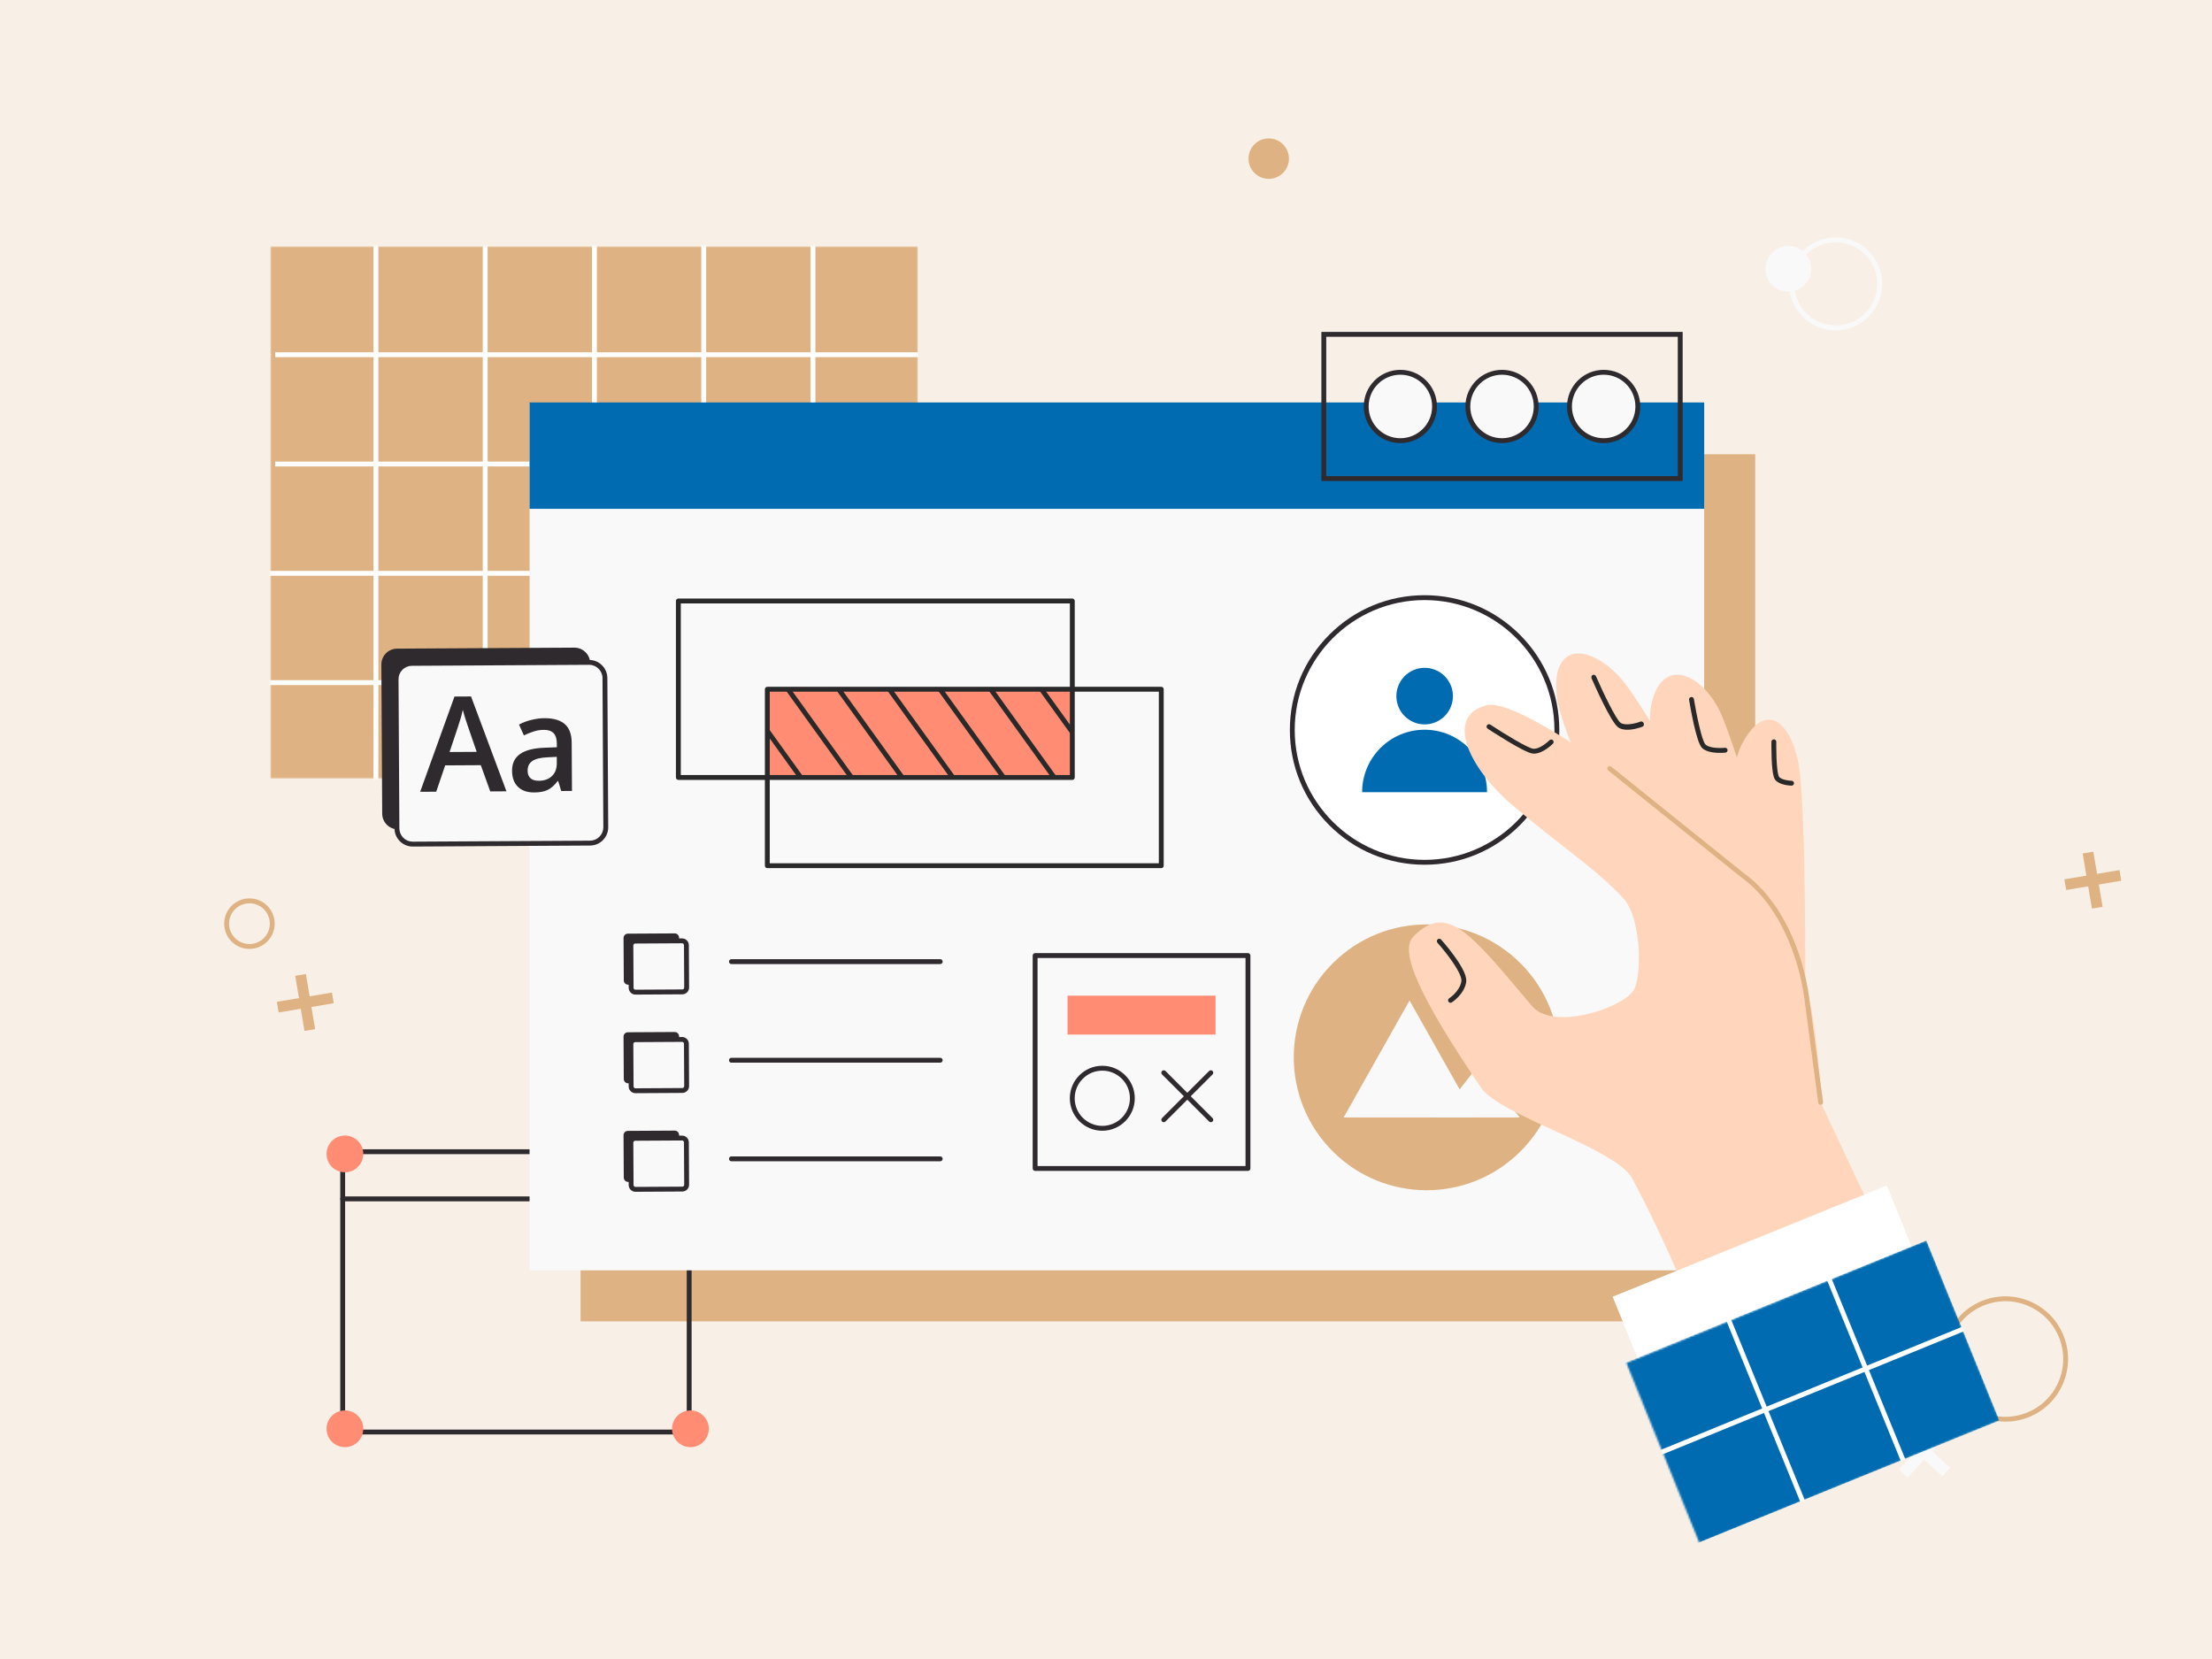 <?xml version="1.0" encoding="UTF-8"?> <svg xmlns="http://www.w3.org/2000/svg" width="1200" height="900" viewBox="0 0 1200 900" fill="none"><rect width="1200" height="900" fill="#F8F0E6"></rect><path d="M952.193 246.43H314.961V716.831H952.193V246.43Z" fill="#DEB282"></path><path d="M1033.91 773.913L1029.59 778.573L1053.66 800.896L1057.98 796.236L1033.91 773.913Z" fill="#F9F9F9"></path><path d="M1057.19 777.465L1052.53 773.145L1030.21 797.227L1034.87 801.547L1057.19 777.465Z" fill="#F9F9F9"></path><path d="M1150.78 477.793L1149.81 472.005L1119.92 477.031L1120.89 482.818L1150.78 477.793Z" fill="#DEB282"></path><path d="M1134.86 492.915L1140.65 491.942L1135.62 462.038L1129.84 463.011L1134.86 492.915Z" fill="#DEB282"></path><path d="M181.052 544.244L180.08 538.457L150.185 543.482L151.157 549.27L181.052 544.244Z" fill="#DEB282"></path><path d="M165.181 559.282L170.967 558.309L165.942 528.405L160.157 529.378L165.181 559.282Z" fill="#DEB282"></path><path d="M1087.98 771.239C1074.35 771.239 1061.46 762.97 1056.26 749.506C1052.98 741.04 1053.21 731.805 1056.88 723.505C1060.55 715.205 1067.23 708.829 1075.7 705.558C1084.16 702.285 1093.39 702.506 1101.69 706.179C1109.99 709.851 1116.36 716.538 1119.63 725.004C1122.9 733.471 1122.68 742.706 1119.01 751.006C1115.34 759.306 1108.65 765.682 1100.19 768.953C1096.18 770.505 1092.05 771.239 1087.98 771.239H1087.98ZM1076.65 708.019C1068.84 711.036 1062.68 716.915 1059.29 724.571C1055.91 732.227 1055.7 740.744 1058.72 748.553C1061.74 756.362 1067.61 762.529 1075.27 765.917C1082.92 769.304 1091.43 769.507 1099.24 766.489C1107.05 763.472 1113.21 757.593 1116.6 749.937C1119.98 742.281 1120.19 733.764 1117.17 725.955C1114.15 718.146 1108.28 711.979 1100.62 708.592C1092.97 705.204 1084.46 705.001 1076.65 708.019Z" fill="#DEB282"></path><path d="M135.33 514.781C134.678 514.781 134.018 514.733 133.356 514.638C129.735 514.113 126.536 512.21 124.345 509.277C122.158 506.344 121.242 502.735 121.767 499.113C122.292 495.49 124.195 492.291 127.127 490.102C130.059 487.914 133.667 486.995 137.288 487.52C144.762 488.605 149.961 495.57 148.877 503.046C147.89 509.86 142.02 514.781 135.33 514.781ZM135.295 490.015C132.928 490.015 130.635 490.773 128.703 492.214C126.335 493.983 124.799 496.565 124.374 499.49C123.95 502.415 124.691 505.327 126.457 507.695C128.225 510.063 130.806 511.6 133.73 512.025C139.766 512.899 145.385 508.701 146.261 502.666C147.137 496.631 142.938 491.008 136.905 490.131C136.367 490.052 135.829 490.015 135.295 490.015Z" fill="#DEB282"></path><path d="M696.035 93.816C700.318 89.532 700.318 82.585 696.035 78.3C691.751 74.015 684.807 74.015 680.523 78.3C676.24 82.585 676.24 89.532 680.523 93.816C684.807 98.101 691.751 98.101 696.035 93.816Z" fill="#DEB282"></path><path d="M978.928 154.591C983.758 149.759 983.758 141.924 978.927 137.092C974.097 132.26 966.265 132.26 961.434 137.092C956.603 141.924 956.603 149.759 961.434 154.591C966.265 159.423 974.097 159.423 978.928 154.591Z" fill="#F9F9F9"></path><path d="M995.843 179.234C981.937 179.234 970.623 167.916 970.623 154.006C970.623 140.096 981.937 128.778 995.843 128.778C1009.75 128.778 1021.06 140.096 1021.06 154.006C1021.06 167.916 1009.75 179.234 995.843 179.234ZM995.843 131.418C983.391 131.418 973.262 141.55 973.262 154.006C973.262 166.461 983.391 176.594 995.843 176.594C1008.29 176.594 1018.42 166.461 1018.42 154.006C1018.42 141.55 1008.29 131.418 995.843 131.418Z" fill="#F9F9F9"></path><mask id="mask0_1280_79" style="mask-type:luminance" maskUnits="userSpaceOnUse" x="146" y="133" width="352" height="290"><path d="M497.888 133.638H146.625V422.413H497.888V133.638Z" fill="white"></path></mask><g mask="url(#mask0_1280_79)"><path d="M497.888 133.638H146.625V422.413H497.888V133.638Z" fill="#DEB282"></path><path d="M205.255 120.576H202.616V471.047H205.255V120.576Z" fill="white"></path><path d="M264.529 120.576H261.889V471.047H264.529V120.576Z" fill="white"></path><path d="M323.805 124.541H321.166V475.012H323.805V124.541Z" fill="white"></path><path d="M442.355 124.541H439.715V475.012H442.355V124.541Z" fill="white"></path><path d="M383.081 124.541H380.442V475.012H383.081V124.541Z" fill="white"></path><path d="M499.649 191.111H149.286V193.751H499.649V191.111Z" fill="white"></path><path d="M499.649 250.406H149.286V253.046H499.649V250.406Z" fill="white"></path><path d="M495.682 309.7H145.319V312.34H495.682V309.7Z" fill="white"></path><path d="M495.682 368.992H145.319V371.632H495.682V368.992Z" fill="white"></path></g><path d="M373.873 778.187H185.905C185.176 778.187 184.585 777.596 184.585 776.867V624.795C184.585 624.066 185.176 623.475 185.905 623.475H373.873C374.601 623.475 375.193 624.066 375.193 624.795V776.867C375.193 777.596 374.601 778.187 373.873 778.187ZM187.224 775.547H372.553V626.115H187.224V775.547Z" fill="#2E2A2E"></path><path d="M373.873 651.699H185.905C185.176 651.699 184.585 651.108 184.585 650.379C184.585 649.651 185.176 649.059 185.905 649.059H373.873C374.601 649.059 375.193 649.651 375.193 650.379C375.193 651.108 374.601 651.699 373.873 651.699Z" fill="#2E2A2E"></path><path d="M374.551 785.07C380.053 785.07 384.514 780.608 384.514 775.104C384.514 769.6 380.053 765.138 374.551 765.138C369.049 765.138 364.588 769.6 364.588 775.104C364.588 780.608 369.049 785.07 374.551 785.07Z" fill="#FF8C73"></path><path d="M187.113 785.07C192.616 785.07 197.076 780.608 197.076 775.104C197.076 769.6 192.616 765.138 187.113 765.138C181.611 765.138 177.15 769.6 177.15 775.104C177.15 780.608 181.611 785.07 187.113 785.07Z" fill="#FF8C73"></path><path d="M374.551 635.96C380.053 635.96 384.514 631.498 384.514 625.994C384.514 620.49 380.053 616.028 374.551 616.028C369.049 616.028 364.588 620.49 364.588 625.994C364.588 631.498 369.049 635.96 374.551 635.96Z" fill="#FF8C73"></path><path d="M187.113 635.96C192.616 635.96 197.076 631.498 197.076 625.994C197.076 620.49 192.616 616.028 187.113 616.028C181.611 616.028 177.15 620.49 177.15 625.994C177.15 631.498 181.611 635.96 187.113 635.96Z" fill="#FF8C73"></path><path d="M924.519 218.749H287.286V689.15H924.519V218.749Z" fill="#F9F9F9"></path><path d="M824.897 624.577C853.044 596.421 853.044 550.771 824.897 522.614C796.749 494.458 751.113 494.458 722.966 522.614C694.818 550.771 694.818 596.421 722.966 624.577C751.113 652.733 796.749 652.733 824.897 624.577Z" fill="#DEB282"></path><path d="M813.526 558.77C819.754 552.541 819.754 542.441 813.526 536.212C807.299 529.983 797.203 529.983 790.975 536.212C784.748 542.441 784.748 552.541 790.975 558.77C797.203 564.999 807.299 564.999 813.526 558.77Z" fill="#FF8C73"></path><path d="M764.671 542.76L728.92 606.215H800.421L764.671 542.76Z" fill="#F9F9F9"></path><path d="M802.237 577.621L780.028 606.215H824.449L802.237 577.621Z" fill="#F9F9F9"></path><path d="M924.519 218.324H287.286V276.032H924.519V218.324Z" fill="#006BB0"></path><mask id="mask1_1280_79" style="mask-type:luminance" maskUnits="userSpaceOnUse" x="416" y="373" width="166" height="49"><path d="M581.725 373.9H416.269V421.771H581.725V373.9Z" fill="white"></path></mask><g mask="url(#mask1_1280_79)"><path d="M581.725 373.9H416.269V421.771H581.725V373.9Z" fill="#006BB0"></path><path d="M581.725 373.9H416.269V421.771H581.725V373.9Z" fill="#FF8C73"></path><path d="M462.159 461.643C461.75 461.643 461.346 461.453 461.087 461.094L393.281 366.851C392.857 366.26 392.991 365.433 393.582 365.008C394.173 364.583 395 364.718 395.424 365.309L463.23 459.552C463.655 460.143 463.521 460.97 462.93 461.395C462.697 461.564 462.426 461.643 462.159 461.643Z" fill="#292929"></path><path d="M489.654 461.643C489.245 461.643 488.841 461.453 488.583 461.094L420.777 366.851C420.352 366.26 420.486 365.433 421.077 365.008C421.669 364.583 422.495 364.718 422.92 365.309L490.726 459.552C491.151 460.143 491.016 460.97 490.425 461.395C490.193 461.564 489.921 461.643 489.654 461.643Z" fill="#292929"></path><path d="M517.152 461.643C516.743 461.643 516.339 461.453 516.08 461.094L448.274 366.851C447.849 366.26 447.984 365.433 448.575 365.008C449.166 364.583 449.992 364.718 450.417 365.309L518.223 459.552C518.648 460.143 518.514 460.97 517.922 461.395C517.69 461.564 517.418 461.643 517.152 461.643Z" fill="#292929"></path><path d="M544.647 461.643C544.238 461.643 543.834 461.453 543.575 461.094L475.769 366.851C475.344 366.26 475.479 365.433 476.07 365.008C476.661 364.583 477.487 364.718 477.912 365.309L545.718 459.552C546.143 460.143 546.009 460.97 545.418 461.395C545.185 461.564 544.913 461.643 544.647 461.643Z" fill="#292929"></path><path d="M572.145 461.643C571.735 461.643 571.329 461.453 571.073 461.094L503.267 366.851C502.842 366.26 502.977 365.433 503.568 365.008C504.159 364.583 504.985 364.718 505.41 365.309L573.216 459.552C573.641 460.143 573.506 460.97 572.915 461.395C572.683 461.564 572.411 461.643 572.145 461.643Z" fill="#292929"></path><path d="M599.64 461.643C599.231 461.643 598.827 461.453 598.568 461.094L530.762 366.851C530.337 366.26 530.472 365.433 531.063 365.008C531.654 364.583 532.48 364.718 532.905 365.309L600.711 459.552C601.136 460.143 601.002 460.97 600.41 461.395C600.178 461.564 599.906 461.643 599.64 461.643Z" fill="#292929"></path><path d="M627.137 461.643C626.728 461.643 626.324 461.453 626.066 461.094L558.26 366.851C557.835 366.26 557.969 365.433 558.561 365.008C559.152 364.583 559.978 364.718 560.403 365.309L628.209 459.552C628.634 460.143 628.499 460.97 627.908 461.395C627.676 461.564 627.404 461.643 627.137 461.643Z" fill="#292929"></path></g><path d="M581.725 423.091H368.011C367.283 423.091 366.692 422.5 366.692 421.771V326.034C366.692 325.305 367.283 324.714 368.011 324.714H581.725C582.453 324.714 583.044 325.305 583.044 326.034V421.771C583.044 422.5 582.453 423.091 581.725 423.091ZM369.331 420.451H580.405V327.354H369.331V420.451Z" fill="#292929"></path><path d="M629.983 470.959H416.269C415.54 470.959 414.949 470.368 414.949 469.639V373.902C414.949 373.174 415.54 372.582 416.269 372.582H629.983C630.711 372.582 631.302 373.174 631.302 373.902V469.639C631.302 470.368 630.711 470.959 629.983 470.959ZM417.588 468.319H628.663V375.222H417.588V468.319Z" fill="#292929"></path><path d="M960.868 506.46C960.868 506.46 895.96 386.923 879.586 368.324C863.213 349.725 841.477 347.304 844.498 377.379C847.52 407.454 913.365 528.757 913.365 528.757L960.871 506.46H960.868Z" fill="#FFD6BB"></path><path d="M889.452 394.774C886.681 395.635 881.051 396.929 877.776 394.523C873.883 391.664 865.163 371.996 863.456 368.084C863.128 367.331 863.395 366.468 864.057 366.157C864.722 365.845 865.52 366.202 865.847 366.954C869.668 375.706 876.657 390.273 879.146 392.103C881.452 393.795 887.008 392.602 889.966 391.451C890.647 391.181 891.428 391.596 891.716 392.367C892.004 393.137 891.684 393.974 891.006 394.241C890.803 394.32 890.246 394.531 889.452 394.777V394.774Z" fill="#292929"></path><path d="M979.248 546.223C979.248 546.223 980.214 434.266 975.321 412.344C970.428 390.421 957.023 380.228 944.732 404.196C932.444 428.165 937.422 536.186 937.422 536.186L979.248 546.223Z" fill="#FFD6BB"></path><path d="M772.829 467.794C812.465 467.794 844.596 435.653 844.596 396.004C844.596 356.356 812.465 324.215 772.829 324.215C733.193 324.215 701.061 356.356 701.061 396.004C701.061 435.653 733.193 467.794 772.829 467.794Z" fill="white"></path><path d="M772.829 469.114C753.307 469.114 734.954 461.508 721.148 447.701C707.345 433.891 699.742 415.533 699.742 396.005C699.742 376.476 707.345 358.118 721.148 344.308C734.954 330.498 753.307 322.895 772.829 322.895C792.351 322.895 810.704 330.501 824.509 344.308C838.312 358.118 845.916 376.476 845.916 396.005C845.916 415.533 838.312 433.891 824.509 447.701C810.706 461.508 792.351 469.114 772.829 469.114ZM772.829 325.535C733.985 325.535 702.381 357.146 702.381 396.005C702.381 434.863 733.983 466.474 772.829 466.474C811.675 466.474 843.277 434.863 843.277 396.005C843.277 357.146 811.675 325.535 772.829 325.535Z" fill="#2E2A2E"></path><path d="M806.705 429.752H738.949C738.949 411.039 754.117 395.867 772.831 395.867C791.546 395.867 806.705 411.039 806.705 429.752Z" fill="#006BB0"></path><path d="M787.622 381.852C789.948 373.701 785.227 365.207 777.078 362.88C768.929 360.553 760.438 365.275 758.112 373.427C755.786 381.578 760.506 390.073 768.655 392.399C776.804 394.726 785.296 390.004 787.622 381.852Z" fill="#006BB0"></path><path d="M1051.83 732.505C1050.15 730.836 987.693 598.031 987.693 598.031C987.693 598.031 987.015 528.52 964.579 497.354C942.143 466.189 828.716 376.946 806.423 382.612C784.13 388.277 795.866 415.712 820.495 436.824C845.124 457.936 866.23 471.543 880.753 487.449C889.784 497.341 891.054 526.503 886.683 536.363C882.313 546.223 842.846 559.701 831.12 545.798C797.21 505.602 785.096 489.569 766.756 508.057C758.775 516.104 770.411 541.255 803.525 590.187C813.596 605.069 876.792 622.997 885.464 639.299C922.814 709.513 943.257 780.236 943.257 780.236L1051.83 732.507V732.505Z" fill="#FFD6BB"></path><path d="M973.85 520.275C973.85 520.275 942.711 403.146 931.813 383.507C920.916 363.868 900.589 356.893 895.588 383.362C890.587 409.83 922.162 528.686 922.162 528.686L973.85 520.275Z" fill="#FFD6BB"></path><path d="M872.403 417.924C871.835 417.468 871.743 416.636 872.2 416.069C872.656 415.501 873.487 415.409 874.055 415.865L946.377 473.974C955.777 480.762 964.049 491.097 970.296 503.862C975.851 515.217 979.707 528.118 981.446 541.17L989.002 597.857C989.1 598.58 988.59 599.243 987.87 599.34C987.812 599.348 987.751 599.351 987.693 599.351C987.041 599.351 986.474 598.868 986.387 598.205L978.831 541.519C975.917 519.652 965.447 490.981 944.806 476.094C944.788 476.081 944.769 476.068 944.751 476.052" fill="#DEB282"></path><path d="M1023.57 643.127L874.862 703.471L913.348 798.373L1062.06 738.03L1023.57 643.127Z" fill="white"></path><mask id="mask2_1280_79" style="mask-type:luminance" maskUnits="userSpaceOnUse" x="882" y="672" width="203" height="166"><path d="M1084.7 770.566L921.938 837.091L882.313 739.392L1045.08 672.87L1084.7 770.566Z" fill="white"></path></mask><g mask="url(#mask2_1280_79)"><path d="M1045.06 672.948L830.796 759.892L870.415 857.591L1084.68 770.647L1045.06 672.948Z" fill="#006BB0"></path><path d="M778.448 633.729L776.005 634.727L907.52 956.934L909.963 955.936L778.448 633.729Z" fill="white"></path><path d="M888.926 592.863L886.483 593.861L1018 916.067L1020.44 915.07L888.926 592.863Z" fill="white"></path><path d="M997.916 548.352L995.472 549.35L1126.99 871.557L1129.43 870.559L997.916 548.352Z" fill="white"></path><path d="M943.42 570.607L940.976 571.605L1072.49 893.812L1074.93 892.814L943.42 570.607Z" fill="white"></path><path d="M1075.56 588.035L753.452 719.591L754.45 722.035L1076.56 590.48L1075.56 588.035Z" fill="white"></path><path d="M1097.81 642.538L775.703 774.094L776.701 776.538L1098.81 644.982L1097.81 642.538Z" fill="white"></path><path d="M1116.41 698.548L794.305 830.104L795.303 832.548L1117.41 700.992L1116.41 698.548Z" fill="white"></path><path d="M1138.66 753.053L816.553 884.609L817.551 887.053L1139.66 755.497L1138.66 753.053Z" fill="white"></path></g><path d="M786.89 543.998C786.455 543.998 786.027 543.781 785.777 543.385C785.386 542.77 785.568 541.954 786.18 541.564C786.236 541.529 791.799 537.907 792.786 532.477C793.507 528.506 785.214 517.471 779.82 511.449C779.334 510.905 779.379 510.071 779.923 509.585C780.466 509.1 781.3 509.145 781.786 509.688C781.934 509.855 785.47 513.809 788.928 518.585C793.805 525.317 795.916 530.019 795.383 532.952C794.188 539.534 787.867 543.623 787.598 543.795C787.379 543.934 787.133 544 786.89 544V543.998Z" fill="#292929"></path><path d="M832.205 408.843C831.936 408.843 831.667 408.827 831.4 408.793C826.8 408.217 809.049 396.62 807.04 395.3C806.431 394.898 806.262 394.08 806.663 393.473C807.064 392.863 807.882 392.694 808.489 393.095C816.172 398.146 828.703 405.796 831.727 406.176C834.836 406.567 839.181 402.982 840.592 401.57C841.107 401.055 841.944 401.055 842.458 401.57C842.973 402.084 842.973 402.921 842.458 403.436C841.878 404.017 836.908 408.845 832.205 408.845V408.843Z" fill="#292929"></path><path d="M934.368 408.41C931.47 408.523 925.698 408.362 923.173 405.561C920.169 402.232 916.939 383.404 916.321 379.663C916.203 378.945 916.688 378.264 917.409 378.145C918.132 378.026 918.807 378.514 918.926 379.233C920.307 387.599 923.215 401.665 925.134 403.793C926.912 405.765 932.584 405.992 935.743 405.672C936.469 405.596 937.116 406.126 937.189 406.852C937.263 407.578 936.735 408.225 936.01 408.299C935.793 408.32 935.199 408.376 934.371 408.41H934.368Z" fill="#292929"></path><path d="M972.145 426.185C972.061 426.201 971.974 426.206 971.884 426.206C971.248 426.193 965.587 425.99 963.156 423.197C962.399 422.325 961.48 420.211 961.114 411.515C960.918 406.858 960.982 402.438 960.984 402.393C960.995 401.665 961.594 401.081 962.325 401.094C963.053 401.105 963.634 401.707 963.623 402.436C963.623 402.478 963.557 406.831 963.753 411.414C964.117 420.042 965.043 421.343 965.146 421.462C966.564 423.091 970.533 423.534 971.942 423.566C972.671 423.582 973.249 424.187 973.23 424.915C973.217 425.554 972.75 426.077 972.143 426.185H972.145Z" fill="#292929"></path><path d="M777.714 224.749C780.066 214.779 773.893 204.789 763.926 202.436C753.959 200.083 743.972 206.258 741.62 216.228C739.267 226.198 745.44 236.188 755.407 238.541C765.374 240.894 775.361 234.72 777.714 224.749Z" fill="#F9F9F9"></path><path d="M759.696 240.374C748.743 240.374 739.833 231.461 739.833 220.505C739.833 209.549 748.743 200.636 759.696 200.636C770.649 200.636 779.559 209.549 779.559 220.505C779.559 231.461 770.649 240.374 759.696 240.374ZM759.696 203.276C750.198 203.276 742.473 211.006 742.473 220.505C742.473 230.004 750.2 237.734 759.696 237.734C769.192 237.734 776.919 230.004 776.919 220.505C776.919 211.006 769.192 203.276 759.696 203.276Z" fill="#2E2A2E"></path><path d="M832.853 224.746C835.206 214.776 829.033 204.786 819.066 202.433C809.098 200.079 799.111 206.254 796.759 216.224C794.407 226.195 800.579 236.185 810.547 238.538C820.514 240.891 830.501 234.716 832.853 224.746Z" fill="#F9F9F9"></path><path d="M814.839 240.374C803.886 240.374 794.977 231.461 794.977 220.505C794.977 209.549 803.886 200.636 814.839 200.636C825.792 200.636 834.702 209.549 834.702 220.505C834.702 231.461 825.792 240.374 814.839 240.374ZM814.839 203.276C805.341 203.276 797.616 211.006 797.616 220.505C797.616 230.004 805.343 237.734 814.839 237.734C824.335 237.734 832.062 230.004 832.062 220.505C832.062 211.006 824.335 203.276 814.839 203.276Z" fill="#2E2A2E"></path><path d="M883.091 233.621C890.333 226.377 890.333 214.633 883.091 207.389C875.85 200.145 864.109 200.145 856.867 207.389C849.626 214.633 849.626 226.377 856.867 233.621C864.109 240.864 875.85 240.864 883.091 233.621Z" fill="#F9F9F9"></path><path d="M869.98 240.374C859.027 240.374 850.117 231.461 850.117 220.505C850.117 209.549 859.027 200.636 869.98 200.636C880.932 200.636 889.842 209.549 889.842 220.505C889.842 231.461 880.932 240.374 869.98 240.374ZM869.98 203.276C860.481 203.276 852.756 211.006 852.756 220.505C852.756 230.004 860.484 237.734 869.98 237.734C879.476 237.734 887.203 230.004 887.203 220.505C887.203 211.006 879.476 203.276 869.98 203.276Z" fill="#2E2A2E"></path><path d="M912.83 260.947H716.849V180.06H912.83V260.947ZM719.485 258.307H910.188V182.7H719.485V258.307Z" fill="#2E2A2E"></path><path d="M366.033 506.365L340.607 506.507C339.31 506.514 338.264 507.572 338.271 508.87L338.4 531.859C338.407 533.156 339.465 534.202 340.762 534.195L366.187 534.053C367.485 534.046 368.53 532.988 368.523 531.69L368.395 508.702C368.387 507.404 367.33 506.358 366.033 506.365Z" fill="#2E2A2E"></path><path d="M369.977 510.425L344.552 510.567C343.254 510.574 342.209 511.632 342.216 512.929L342.344 535.918C342.352 537.216 343.409 538.262 344.706 538.255L370.132 538.112C371.429 538.105 372.475 537.047 372.468 535.75L372.339 512.761C372.332 511.463 371.275 510.417 369.977 510.425Z" fill="#F9F9F9"></path><path d="M344.731 539.552C343.76 539.552 342.844 539.177 342.152 538.491C341.456 537.802 341.068 536.883 341.062 535.901L340.933 512.914C340.928 511.935 341.305 511.011 341.994 510.314C342.683 509.617 343.601 509.229 344.583 509.224L370.006 509.081C370.975 509.081 371.909 509.453 372.606 510.142C373.303 510.832 373.691 511.75 373.696 512.732L373.825 535.719C373.831 536.698 373.453 537.622 372.764 538.319C372.076 539.016 371.157 539.404 370.175 539.41L344.749 539.555H344.728L344.731 539.552ZM370.028 511.719H370.022L344.596 511.861C344.322 511.861 344.063 511.972 343.871 512.167C343.678 512.363 343.572 512.621 343.572 512.899L343.702 535.885C343.702 536.16 343.812 536.418 344.008 536.611C344.203 536.804 344.475 536.912 344.739 536.909L370.162 536.764C370.437 536.764 370.695 536.653 370.888 536.458C371.081 536.263 371.186 536.004 371.186 535.727L371.057 512.74C371.057 512.466 370.946 512.207 370.751 512.014C370.555 511.822 370.299 511.716 370.028 511.716V511.719Z" fill="#2E2A2E"></path><path d="M510.066 522.999H396.792C396.063 522.999 395.472 522.408 395.472 521.679C395.472 520.951 396.063 520.359 396.792 520.359H510.066C510.794 520.359 511.385 520.951 511.385 521.679C511.385 522.408 510.794 522.999 510.066 522.999Z" fill="#2E2A2E"></path><path d="M366.028 559.859L340.602 560.001C339.305 560.008 338.259 561.066 338.267 562.363L338.395 585.352C338.402 586.65 339.46 587.696 340.757 587.689L366.183 587.547C367.48 587.539 368.526 586.482 368.518 585.184L368.39 562.195C368.383 560.898 367.325 559.851 366.028 559.859Z" fill="#2E2A2E"></path><path d="M369.975 563.918L344.55 564.06C343.252 564.067 342.207 565.125 342.214 566.423L342.342 589.412C342.349 590.709 343.407 591.755 344.704 591.748L370.13 591.606C371.427 591.599 372.473 590.541 372.465 589.243L372.337 566.255C372.33 564.957 371.272 563.911 369.975 563.918Z" fill="#F9F9F9"></path><path d="M344.731 593.044C343.76 593.044 342.844 592.669 342.152 591.983C341.456 591.294 341.068 590.375 341.062 589.393L340.933 566.406C340.928 565.427 341.305 564.503 341.994 563.806C342.683 563.109 343.601 562.721 344.583 562.715L370.006 562.573H370.028C370.999 562.573 371.915 562.948 372.606 563.634C373.303 564.323 373.691 565.242 373.696 566.224L373.825 589.211C373.831 590.19 373.453 591.114 372.764 591.811C372.076 592.508 371.157 592.896 370.175 592.901L344.749 593.046H344.728L344.731 593.044ZM370.028 565.21H370.022L344.596 565.353C344.322 565.353 344.063 565.464 343.871 565.659C343.678 565.854 343.572 566.113 343.572 566.39L343.702 589.377C343.702 589.651 343.812 589.91 344.008 590.103C344.203 590.296 344.475 590.399 344.739 590.401L370.162 590.256C370.437 590.256 370.695 590.145 370.888 589.95C371.081 589.754 371.186 589.496 371.186 589.218L371.057 566.232C371.057 565.957 370.946 565.699 370.751 565.506C370.555 565.313 370.299 565.208 370.028 565.208V565.21Z" fill="#2E2A2E"></path><path d="M510.066 576.491H396.792C396.063 576.491 395.472 575.9 395.472 575.171C395.472 574.442 396.063 573.851 396.792 573.851H510.066C510.794 573.851 511.385 574.442 511.385 575.171C511.385 575.9 510.794 576.491 510.066 576.491Z" fill="#2E2A2E"></path><path d="M366.026 613.35L340.6 613.492C339.303 613.499 338.257 614.557 338.264 615.854L338.393 638.843C338.4 640.141 339.458 641.187 340.755 641.18L366.18 641.038C367.478 641.03 368.523 639.972 368.516 638.675L368.388 615.686C368.38 614.388 367.323 613.342 366.026 613.35Z" fill="#2E2A2E"></path><path d="M369.97 617.409L344.545 617.551C343.247 617.558 342.202 618.616 342.209 619.914L342.337 642.902C342.345 644.2 343.402 645.246 344.699 645.239L370.125 645.097C371.422 645.09 372.468 644.032 372.46 642.734L372.332 619.745C372.325 618.448 371.267 617.402 369.97 617.409Z" fill="#F9F9F9"></path><path d="M344.731 646.536C343.76 646.536 342.844 646.161 342.152 645.474C341.456 644.785 341.068 643.867 341.062 642.884L340.933 619.898C340.928 618.919 341.305 617.995 341.994 617.298C342.683 616.601 343.601 616.213 344.583 616.207L370.006 616.065H370.028C370.999 616.065 371.915 616.44 372.606 617.126C373.303 617.815 373.691 618.734 373.696 619.716L373.825 642.702C373.831 643.682 373.453 644.606 372.764 645.303C372.076 646 371.157 646.388 370.175 646.393L344.749 646.536H344.728H344.731ZM370.028 618.702H370.022L344.596 618.845C344.322 618.845 344.063 618.955 343.871 619.151C343.678 619.346 343.572 619.605 343.572 619.882L343.702 642.869C343.702 643.143 343.812 643.402 344.008 643.595C344.203 643.787 344.459 643.893 344.731 643.893H344.736L370.16 643.75C370.434 643.75 370.693 643.64 370.885 643.444C371.078 643.249 371.184 642.99 371.184 642.713L371.054 619.726C371.054 619.452 370.943 619.193 370.748 619C370.553 618.808 370.297 618.702 370.025 618.702H370.028Z" fill="#2E2A2E"></path><path d="M510.066 629.985H396.792C396.063 629.985 395.472 629.394 395.472 628.665C395.472 627.937 396.063 627.345 396.792 627.345H510.066C510.794 627.345 511.385 627.937 511.385 628.665C511.385 629.394 510.794 629.985 510.066 629.985Z" fill="#2E2A2E"></path><path d="M659.42 540.157H579.146V561.248H659.42V540.157Z" fill="#FF8C73"></path><path d="M631.334 608.799C630.996 608.799 630.658 608.67 630.4 608.414C629.885 607.899 629.885 607.062 630.4 606.548L655.934 581.005C656.448 580.491 657.285 580.491 657.8 581.005C658.314 581.52 658.314 582.357 657.8 582.872L632.266 608.414C632.007 608.673 631.669 608.799 631.331 608.799H631.334Z" fill="#2E2A2E"></path><path d="M656.868 608.799C656.53 608.799 656.192 608.67 655.934 608.414L630.4 582.872C629.885 582.357 629.885 581.52 630.4 581.005C630.914 580.491 631.751 580.491 632.266 581.005L657.8 606.548C658.314 607.062 658.314 607.899 657.8 608.414C657.541 608.673 657.203 608.799 656.865 608.799H656.868Z" fill="#2E2A2E"></path><path d="M597.996 613.427C588.281 613.427 580.376 605.52 580.376 595.803C580.376 586.085 588.281 578.178 597.996 578.178C607.711 578.178 615.615 586.085 615.615 595.803C615.615 605.52 607.711 613.427 597.996 613.427ZM597.996 580.818C589.735 580.818 583.016 587.539 583.016 595.803C583.016 604.066 589.735 610.787 597.996 610.787C606.256 610.787 612.976 604.066 612.976 595.803C612.976 587.539 606.256 580.818 597.996 580.818Z" fill="#2E2A2E"></path><path d="M677.016 635.202H561.548C560.82 635.202 560.229 634.611 560.229 633.882V518.379C560.229 517.651 560.82 517.059 561.548 517.059H677.016C677.744 517.059 678.335 517.651 678.335 518.379V633.882C678.335 634.611 677.744 635.202 677.016 635.202ZM562.868 632.562H675.696V519.699H562.868V632.562Z" fill="#2E2A2E"></path><path d="M312.111 449.385L215.965 449.929C211.23 449.956 207.369 446.138 207.343 441.399L206.886 360.507C206.86 355.771 210.676 351.909 215.413 351.882L311.559 351.338C316.294 351.312 320.155 355.129 320.181 359.868L320.638 440.761C320.664 445.497 316.848 449.359 312.111 449.385Z" fill="#2E2A2E"></path><path d="M320.105 457.382L223.959 457.926C219.224 457.952 215.363 454.135 215.337 449.396L214.88 368.504C214.854 363.767 218.67 359.905 223.407 359.879L319.553 359.335C324.288 359.308 328.149 363.126 328.175 367.865L328.632 448.757C328.658 453.493 324.842 457.356 320.105 457.382Z" fill="#F9F9F9"></path><path d="M223.909 459.248C221.288 459.248 218.818 458.235 216.955 456.389C215.075 454.531 214.033 452.052 214.017 449.407L213.561 368.514C213.545 365.872 214.561 363.379 216.419 361.5C218.277 359.62 220.755 358.577 223.399 358.561L319.545 358.018C319.564 358.018 319.585 358.018 319.603 358.018C322.224 358.018 324.694 359.031 326.558 360.877C328.437 362.735 329.479 365.214 329.495 367.859L329.951 448.752C329.967 451.394 328.951 453.887 327.093 455.766C325.235 457.646 322.757 458.689 320.113 458.705L223.967 459.248C223.948 459.248 223.927 459.248 223.909 459.248ZM319.601 360.655C319.587 360.655 319.572 360.655 319.558 360.655L223.413 361.199C221.476 361.209 219.657 361.975 218.295 363.353C216.933 364.731 216.189 366.558 216.2 368.496L216.656 449.388C216.667 451.326 217.432 453.145 218.81 454.507C220.177 455.861 221.988 456.603 223.909 456.603C223.922 456.603 223.938 456.603 223.951 456.603L320.097 456.059C322.034 456.049 323.852 455.283 325.214 453.905C326.576 452.527 327.32 450.7 327.31 448.762L326.853 367.87C326.829 363.881 323.581 360.652 319.598 360.652L319.601 360.655Z" fill="#2E2A2E"></path><path d="M265.962 429.335L260.834 415.102L241.51 415.211L236.648 429.498L227.936 429.548L246.553 377.878L255.54 377.828L274.74 429.284L265.959 429.335H265.962ZM258.614 407.879L253.8 393.927C253.449 392.992 252.964 391.519 252.341 389.51C251.718 387.501 251.29 386.028 251.053 385.091C250.446 387.974 249.554 391.128 248.374 394.555L243.888 407.964L258.614 407.879Z" fill="#2E2A2E"></path><path d="M304.47 429.118L302.815 423.719H302.538C300.707 426.098 298.862 427.716 297.001 428.582C295.141 429.448 292.744 429.889 289.817 429.905C286.062 429.926 283.122 428.912 281.002 426.864C278.883 424.815 277.812 421.906 277.791 418.136C277.767 414.131 279.213 411.103 282.129 409.049C285.043 406.995 289.498 405.857 295.489 405.635L302.09 405.387L302.079 403.315C302.066 400.833 301.485 398.98 300.337 397.758C299.189 396.535 297.418 395.931 295.022 395.944C293.064 395.954 291.187 396.258 289.392 396.855C287.598 397.451 285.874 398.151 284.22 398.956L281.559 393.069C283.628 391.957 285.893 391.107 288.355 390.519C290.818 389.93 293.143 389.632 295.333 389.618C300.195 389.592 303.871 390.648 306.362 392.786C308.851 394.927 310.11 398.304 310.136 402.916L310.284 429.084L304.478 429.115L304.47 429.118ZM292.34 423.566C295.291 423.55 297.653 422.7 299.429 421.013C301.205 419.329 302.084 416.977 302.068 413.957L302.05 410.585L297.144 410.823C293.32 410.984 290.54 411.649 288.807 412.819C287.073 413.988 286.212 415.765 286.228 418.154C286.239 419.886 286.753 421.225 287.772 422.167C288.791 423.109 290.313 423.574 292.343 423.564L292.34 423.566Z" fill="#2E2A2E"></path></svg> 